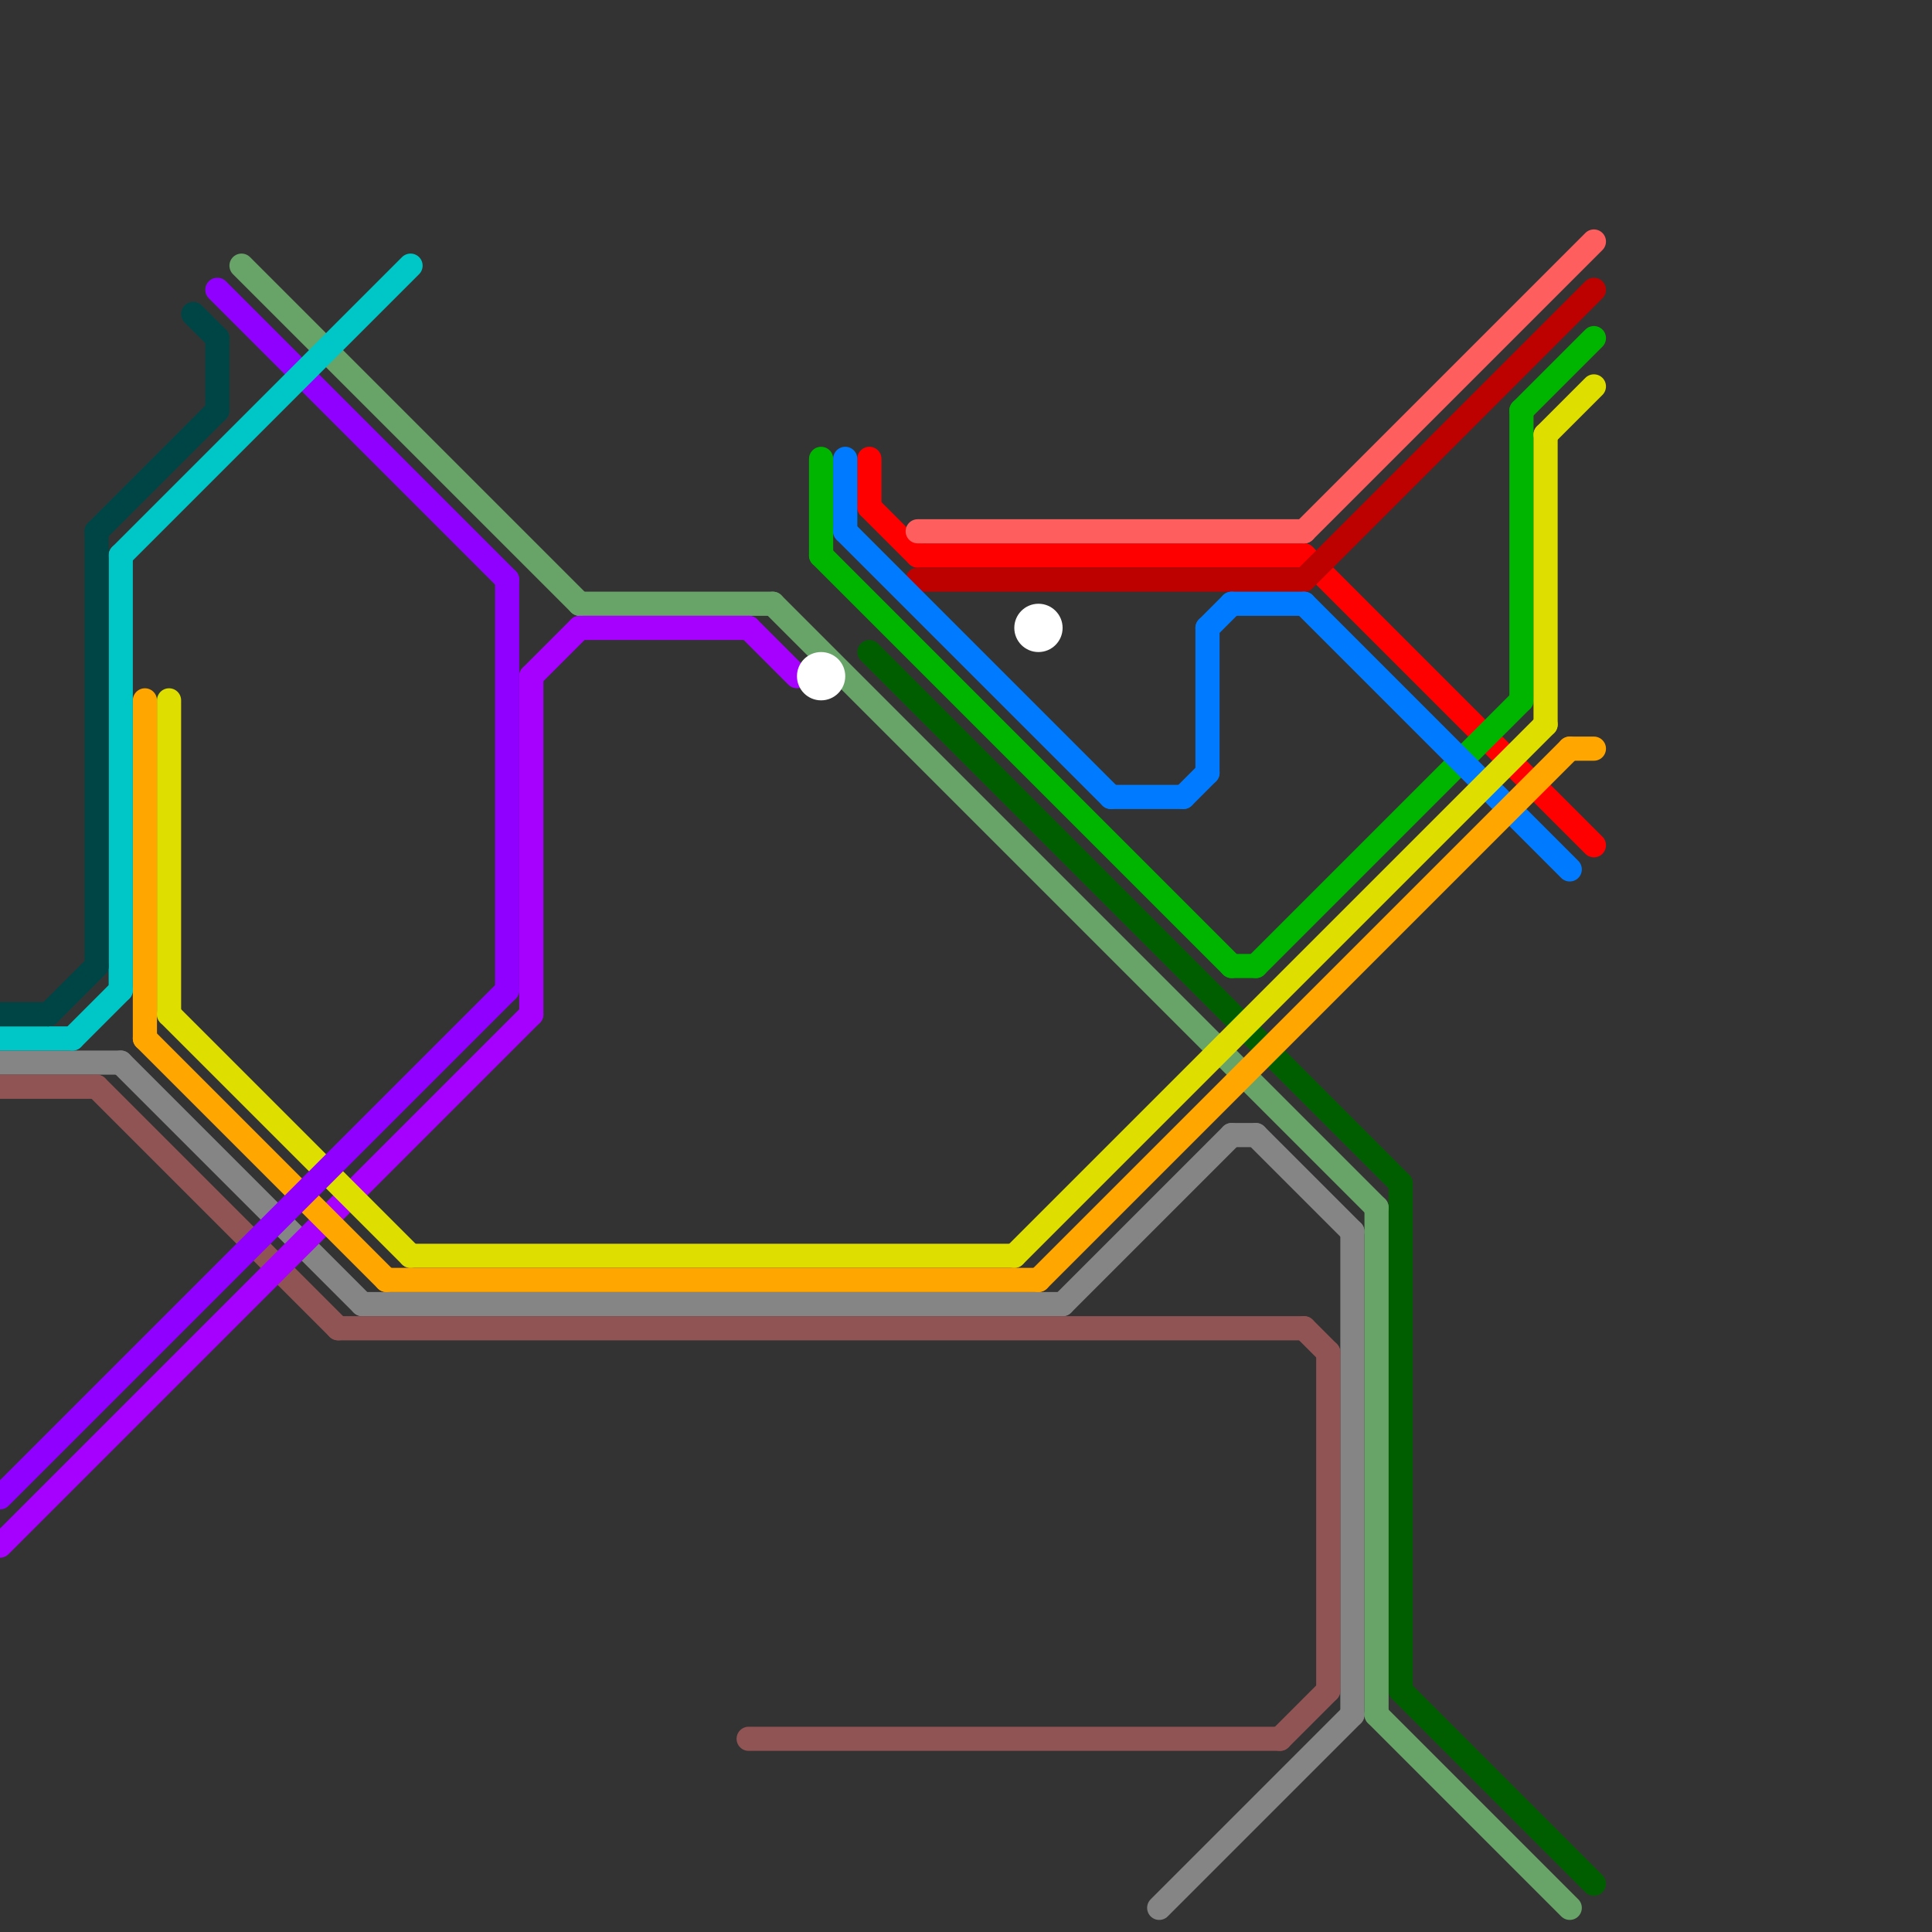 
<svg version="1.1" xmlns="http://www.w3.org/2000/svg" viewBox="0 0 80 80">
<rect x="0" y="0" width="80" height="80" fill="#333333" stroke="none"/>
<style>text { font: 1px Helvetica; font-weight: 600; white-space: pre; dominant-baseline: central; } line { stroke-width: 1; fill: none; stroke-linecap: round; stroke-linejoin: round; } .c0 { stroke: #858585 } .c1 { stroke: #915454 } .c2 { stroke: #ff0000 } .c3 { stroke: #ff5e5e } .c4 { stroke: #bd0000 } .c5 { stroke: #00b500 } .c6 { stroke: #005e00 } .c7 { stroke: #68a368 } .c8 { stroke: #007bff } .c9 { stroke: #a600ff } .c10 { stroke: #dede00 } .c11 { stroke: #ffa600 } .c12 { stroke: #ffffff } .c13 { stroke: #9000ff } .c14 { stroke: #00c7c7 } .c15 { stroke: #004545 }</style><defs><g id="ct-xf"><circle r="0.5" fill="#fff" stroke="#000" stroke-width="0.2"/></g><g id="ct"><circle r="0.5" fill="#fff" stroke="#000" stroke-width="0.1"/></g></defs><line class="c0" x1="5" y1="44" x2="15" y2="54"/><line class="c0" x1="48" y1="79" x2="56" y2="71"/><line class="c0" x1="44" y1="54" x2="51" y2="47"/><line class="c0" x1="52" y1="47" x2="56" y2="51"/><line class="c0" x1="56" y1="51" x2="56" y2="71"/><line class="c0" x1="0" y1="44" x2="5" y2="44"/><line class="c0" x1="51" y1="47" x2="52" y2="47"/><line class="c0" x1="15" y1="54" x2="44" y2="54"/><line class="c1" x1="53" y1="72" x2="55" y2="70"/><line class="c1" x1="14" y1="55" x2="54" y2="55"/><line class="c1" x1="31" y1="72" x2="53" y2="72"/><line class="c1" x1="55" y1="56" x2="55" y2="70"/><line class="c1" x1="4" y1="45" x2="14" y2="55"/><line class="c1" x1="0" y1="45" x2="4" y2="45"/><line class="c1" x1="54" y1="55" x2="55" y2="56"/><line class="c2" x1="36" y1="21" x2="38" y2="23"/><line class="c2" x1="38" y1="23" x2="54" y2="23"/><line class="c2" x1="36" y1="19" x2="36" y2="21"/><line class="c2" x1="54" y1="23" x2="66" y2="35"/><line class="c3" x1="38" y1="22" x2="54" y2="22"/><line class="c3" x1="54" y1="22" x2="66" y2="10"/><line class="c4" x1="38" y1="24" x2="54" y2="24"/><line class="c4" x1="54" y1="24" x2="66" y2="12"/><line class="c5" x1="52" y1="40" x2="63" y2="29"/><line class="c5" x1="63" y1="17" x2="63" y2="29"/><line class="c5" x1="34" y1="23" x2="51" y2="40"/><line class="c5" x1="34" y1="19" x2="34" y2="23"/><line class="c5" x1="63" y1="17" x2="66" y2="14"/><line class="c5" x1="51" y1="40" x2="52" y2="40"/><line class="c6" x1="58" y1="70" x2="66" y2="78"/><line class="c6" x1="36" y1="27" x2="58" y2="49"/><line class="c6" x1="58" y1="49" x2="58" y2="70"/><line class="c7" x1="32" y1="25" x2="57" y2="50"/><line class="c7" x1="57" y1="71" x2="65" y2="79"/><line class="c7" x1="24" y1="25" x2="32" y2="25"/><line class="c7" x1="10" y1="11" x2="24" y2="25"/><line class="c7" x1="57" y1="50" x2="57" y2="71"/><line class="c8" x1="50" y1="26" x2="51" y2="25"/><line class="c8" x1="46" y1="33" x2="49" y2="33"/><line class="c8" x1="54" y1="25" x2="65" y2="36"/><line class="c8" x1="51" y1="25" x2="54" y2="25"/><line class="c8" x1="49" y1="33" x2="50" y2="32"/><line class="c8" x1="35" y1="19" x2="35" y2="22"/><line class="c8" x1="35" y1="22" x2="46" y2="33"/><line class="c8" x1="50" y1="26" x2="50" y2="32"/><line class="c9" x1="0" y1="64" x2="22" y2="42"/><line class="c9" x1="24" y1="26" x2="31" y2="26"/><line class="c9" x1="22" y1="28" x2="22" y2="42"/><line class="c9" x1="31" y1="26" x2="33" y2="28"/><line class="c9" x1="22" y1="28" x2="24" y2="26"/><line class="c10" x1="64" y1="18" x2="66" y2="16"/><line class="c10" x1="7" y1="29" x2="7" y2="42"/><line class="c10" x1="17" y1="52" x2="42" y2="52"/><line class="c10" x1="7" y1="42" x2="17" y2="52"/><line class="c10" x1="42" y1="52" x2="64" y2="30"/><line class="c10" x1="64" y1="18" x2="64" y2="30"/><line class="c11" x1="6" y1="29" x2="6" y2="43"/><line class="c11" x1="43" y1="53" x2="65" y2="31"/><line class="c11" x1="65" y1="31" x2="66" y2="31"/><line class="c11" x1="6" y1="43" x2="16" y2="53"/><line class="c11" x1="16" y1="53" x2="43" y2="53"/><circle cx="43" cy="26" r="1" fill="#ffffff" /><circle cx="34" cy="28" r="1" fill="#ffffff" /><line class="c13" x1="9" y1="12" x2="21" y2="24"/><line class="c13" x1="0" y1="62" x2="21" y2="41"/><line class="c13" x1="21" y1="24" x2="21" y2="41"/><line class="c14" x1="3" y1="43" x2="5" y2="41"/><line class="c14" x1="5" y1="23" x2="5" y2="41"/><line class="c14" x1="5" y1="23" x2="17" y2="11"/><line class="c14" x1="0" y1="43" x2="3" y2="43"/><line class="c15" x1="2" y1="42" x2="4" y2="40"/><line class="c15" x1="9" y1="14" x2="9" y2="17"/><line class="c15" x1="0" y1="42" x2="2" y2="42"/><line class="c15" x1="4" y1="22" x2="4" y2="40"/><line class="c15" x1="4" y1="22" x2="9" y2="17"/><line class="c15" x1="8" y1="13" x2="9" y2="14"/>
</svg>
